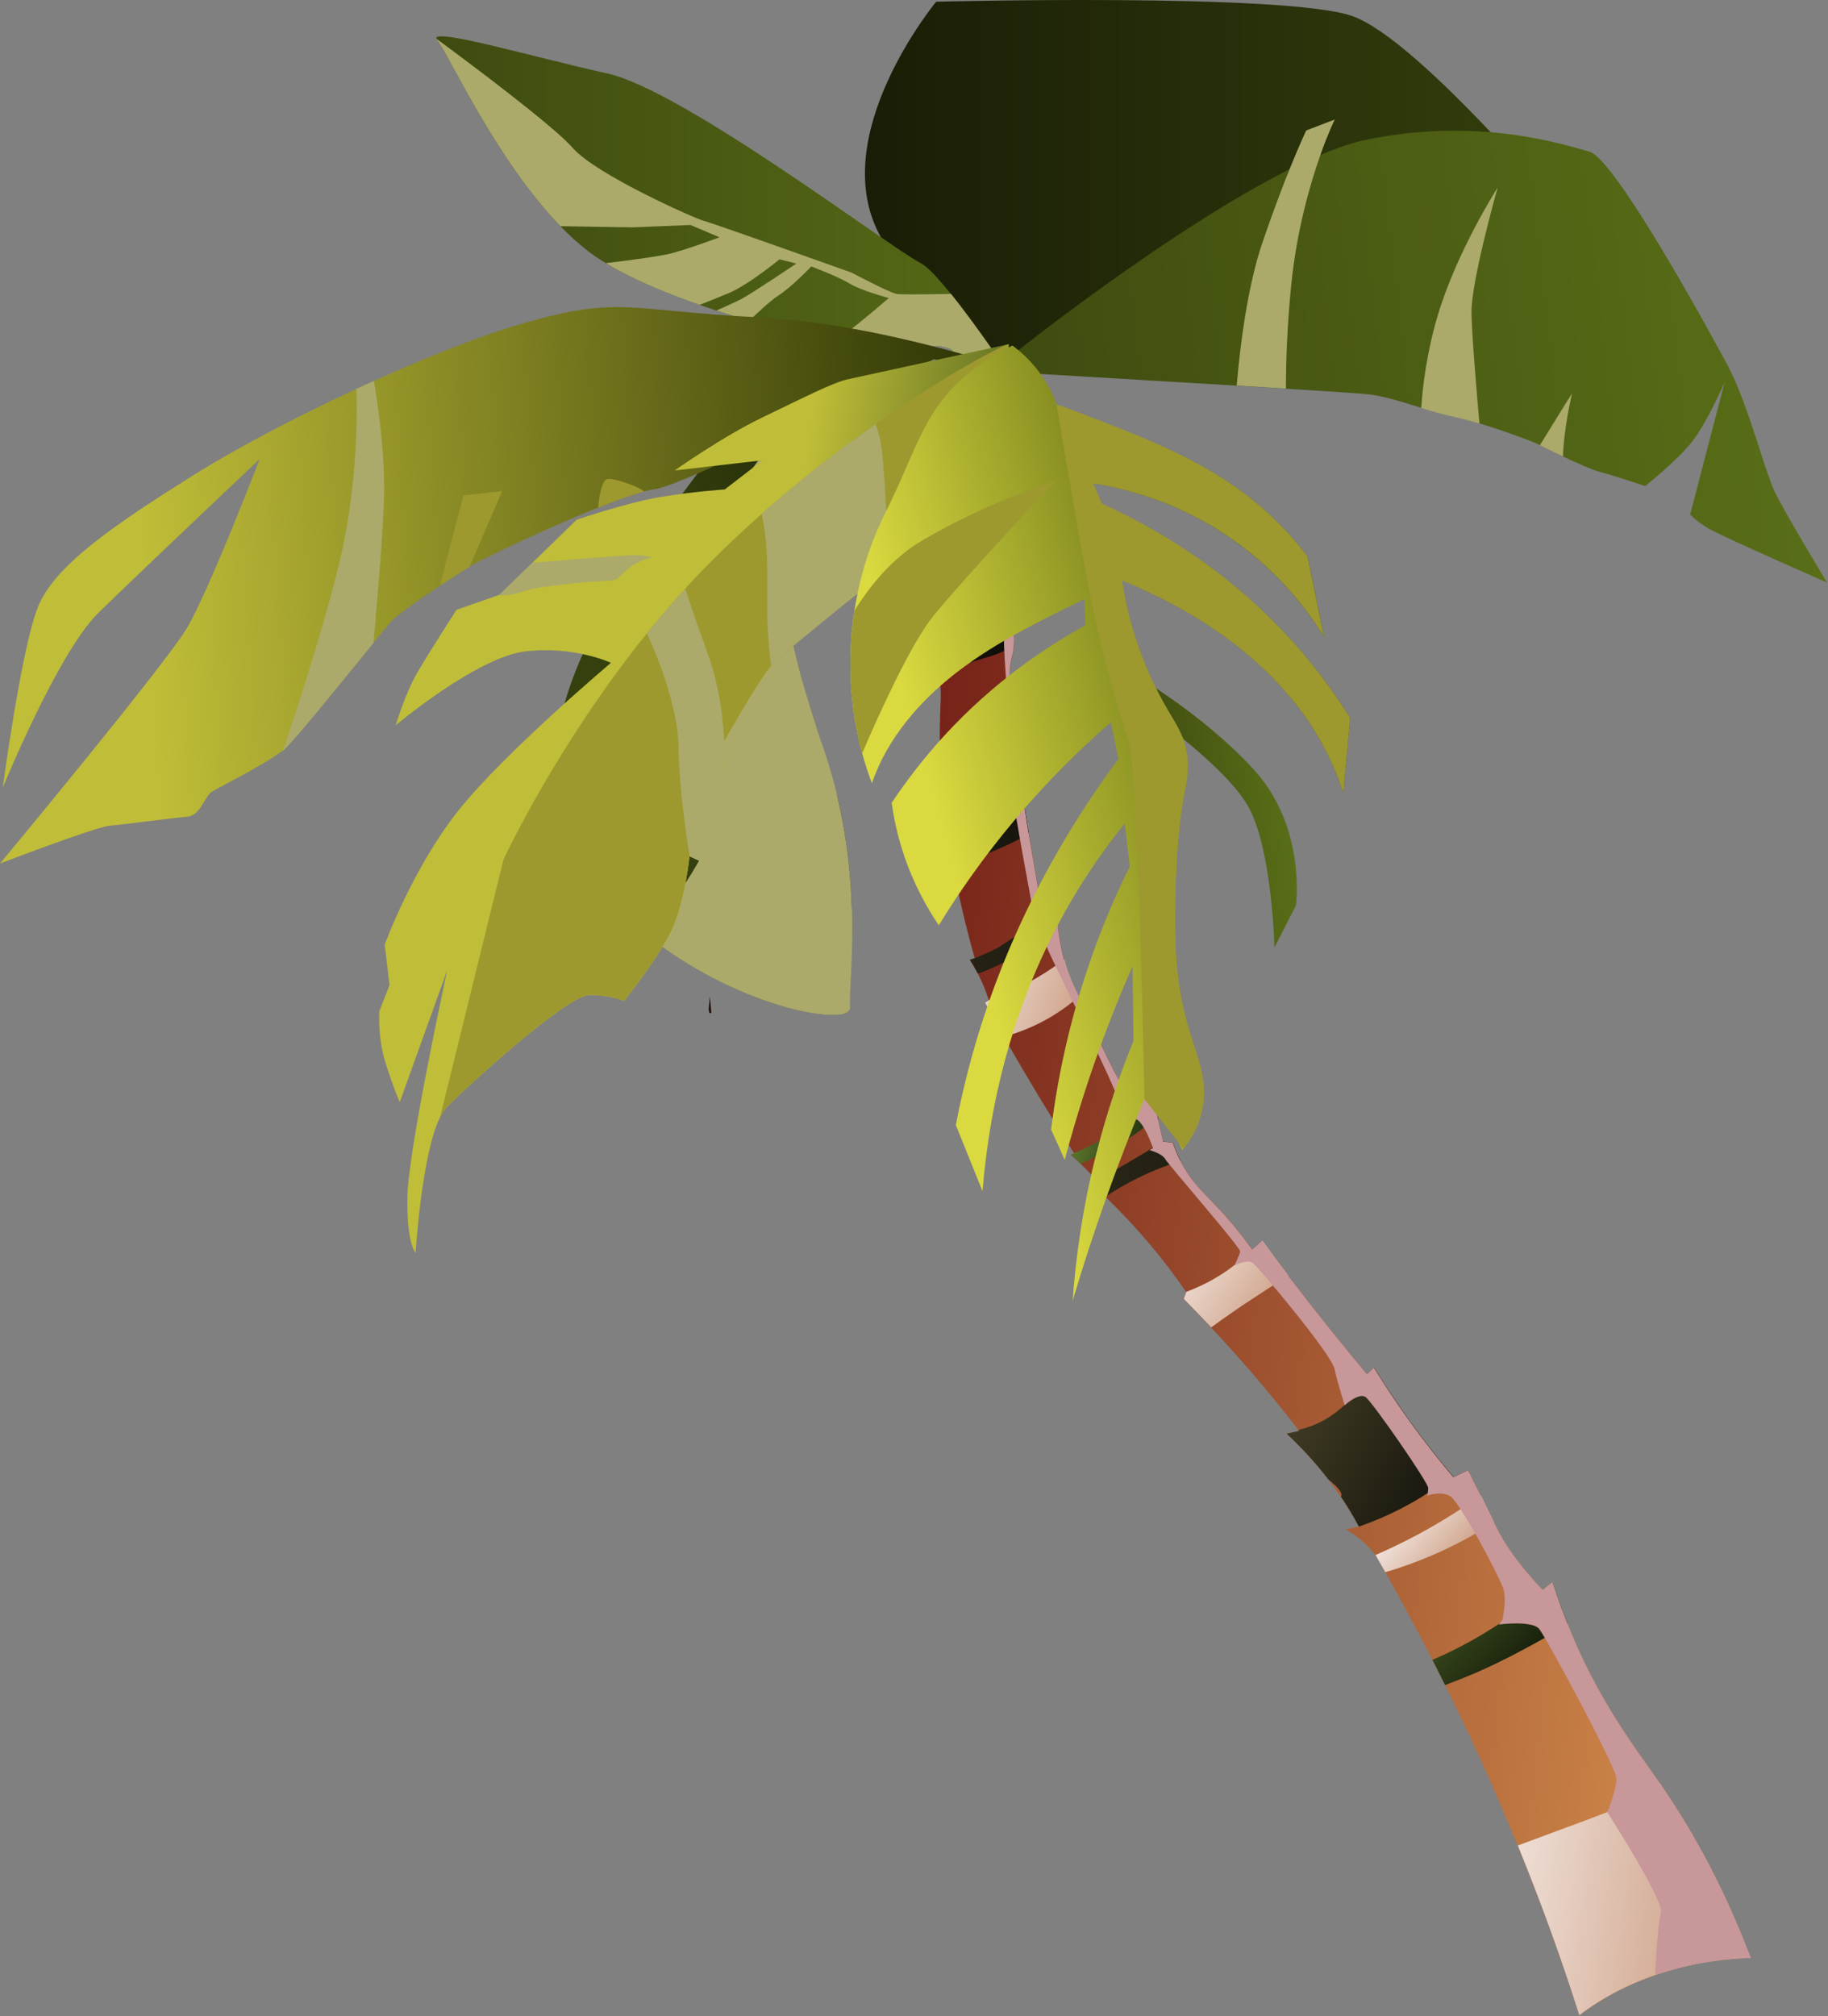 <?xml version="1.0" encoding="UTF-8"?> <svg xmlns="http://www.w3.org/2000/svg" width="1385" height="1527" viewBox="0 0 1385 1527" fill="none"><rect x="0" y="0" width="1385" height="1527" fill="#808080" stroke="none"/> <g clip-path="url(#clip0_4_391)"> <path d="M765.9 279C765.9 279 1012.4 131.9 1034.9 128C1057.3 124.1 1103.1 134.8 1111.9 135.8C1120.7 136.8 1195.7 174.8 1195.7 174.8C1195.7 174.8 1075.8 29.6 1024.1 12C972.5 -5.5 709.3 1.3 709.3 1.3C709.3 1.3 624.6 103.6 667.4 179.6C710.3 255.6 765.9 279 765.9 279Z" fill="url(#paint0_linear_4_391)"></path> <path d="M753.5 296.3L743.8 299.3C743.8 299.3 734.5 264.9 729.7 253.2C724.7 241.4 681.5 248 681.5 248C681.5 248 698.6 303.9 694.1 310.6C694.1 310.7 693.9 310.8 693.9 310.8C692.1 313.4 686.2 318.8 677.9 326.2C673.3 330.4 667.9 335.1 662.1 340.4C652.4 349 641.4 358.9 630.4 369.4C625.4 374.1 620.4 378.9 615.5 383.8C598.1 401.2 592.7 425 595.6 456C598.4 484.7 608.1 519.6 622 561.4C623 564.3 624 567.3 625 570.4C628.6 581.2 631.6 591.8 634.1 602.1C641.9 634.3 644.7 663.8 645.4 688.7C646.4 724.3 643.1 750.7 643.9 762.3C644.1 765.5 641.2 767.4 635.9 768.2C608.5 772.2 517.4 744.2 461.5 680.7C450.8 668.6 441.4 655.2 434 640.4C380.2 533.9 498.5 401.1 564 311.1C577.2 293 590.3 278.8 602.9 268C636.2 239.4 666.9 233.1 691.9 233.6C704.5 233.8 715.7 235.7 724.9 237.4C735.8 239.4 733.8 240.4 740.7 254.3C747.6 268 753.5 296.3 753.5 296.3Z" fill="url(#paint1_linear_4_391)"></path> <path d="M753.5 296.3L743.8 299.3C743.8 299.3 734.5 264.9 729.7 253.2C724.7 241.4 681.5 248 681.5 248C681.5 248 698.6 303.9 694.1 310.6C692.5 313 686.5 318.5 677.9 326.3C669.8 320.2 657 310.8 652.1 308.2C644.7 304.3 620.2 310.9 620.2 310.9L600.9 337.7L638.9 334.4L662.2 340.5C652.5 349.1 641.5 359 630.5 369.5C612.8 345.3 581 370.9 581 370.9C581 370.9 534.1 460.6 545.2 456.3C550.9 454.1 574.3 454.8 595.8 456.2C598.7 486.9 609.7 524.8 625.2 570.6C628.8 581.4 631.8 592 634.3 602.3C601.3 619.1 564.1 673.9 564.1 673.9C564.1 673.9 596.4 703.9 612.5 704.6C618.4 704.8 631.4 697.9 645.6 688.9C646.6 724.5 643.3 750.9 644.1 762.5C644.3 765.7 641.4 767.6 636.1 768.4C599.3 733.3 548.8 683.4 539.7 666.4C525 639.2 487.5 551 498.1 493.2C508.8 435.4 568.9 354.1 613.5 297C646.5 254.6 674.3 240.1 692.1 233.6C704.7 233.8 715.9 235.7 725.1 237.4C736 239.4 734 240.4 740.9 254.3C747.6 268 753.5 296.3 753.5 296.3Z" fill="#ABAA6B"></path> <path d="M634.1 602.2C641.9 634.4 644.7 663.9 645.4 688.8C646.4 724.4 643.1 750.8 643.9 762.4C644.1 765.6 641.2 767.5 635.9 768.3C608.5 772.3 517.4 744.3 461.5 680.8C475.6 686.1 493.3 691.8 499.8 689.8C511.2 686.3 531.1 649.2 531.1 649.2C531.1 649.2 577.9 628.8 602.4 602.5C611.2 593.1 617.4 577.5 622 561.4C623 564.3 624 567.3 625 570.4C628.6 581.3 631.7 591.9 634.1 602.2Z" fill="#ABAA6B"></path> <path d="M753.5 296.3L743.8 299.3C743.8 299.3 734.5 264.9 729.7 253.2C724.7 241.4 681.5 248 681.5 248C681.5 248 698.6 303.9 694.1 310.6C694.1 310.7 693.9 310.8 693.9 310.8C679.7 289.1 660.4 261.2 651.8 256.9C644.7 253.4 623.2 260.1 602.9 268C636.2 239.4 666.9 233.1 691.9 233.6C704.5 233.8 715.7 235.7 724.9 237.4C735.8 239.4 733.8 240.4 740.7 254.3C747.6 268 753.5 296.3 753.5 296.3Z" fill="#ABAA6B"></path> <path d="M330.5 29.2C330.6 29.6 330.9 30.1 331.3 30.6C339.9 40.9 375.8 121.1 424.6 171.3C431 177.9 437.6 184 444.4 189.3C448.7 192.7 453.5 195.9 458.8 199.2C478.1 210.9 503.5 221.6 529.9 230.8C534.1 232.3 538.4 233.8 542.7 235.2C551 237.9 559.3 240.5 567.4 243C588.6 249.4 609 254.8 625.6 258.9C650.1 265 666.7 268.3 666.7 268.3C666.7 268.3 681.4 270.5 695.2 264.7C709 258.9 720.5 264.5 720.5 264.5L811.8 383.1L817.9 391.1L822.6 376.3L823.6 373.3C823.6 373.3 758.9 270.6 720.4 222.6C710.5 210.3 702.3 201.5 697.3 199.1C673.4 186.9 517.7 68.3 460 55.6C405 43.5 329.3 21.2 330.5 29.2Z" fill="url(#paint2_linear_4_391)"></path> <path d="M330.5 29.2C330.6 29.6 330.9 30.1 331.3 30.6C339.9 40.9 375.8 121.1 424.6 171.3L479.2 172.2L523.2 170.4L545.1 179.7C545.1 179.7 524.1 187.7 508.6 191.9C500.9 193.9 479.1 196.9 459 199.3C478.3 211 503.7 221.7 530.1 230.9C538.2 227.7 546.1 224.5 551.4 222.3C566.6 216.2 590.6 196.4 590.6 196.4L603.4 199.6C603.4 199.6 570.5 221.7 562 226.3C559.2 227.8 551.6 231.3 542.9 235.2C551.2 237.9 559.5 240.5 567.6 243C575.6 235.3 584.7 227 589.5 224C599.6 217.6 614.7 201.8 614.7 201.8C614.7 201.8 635 209.4 643.8 214.8C652.6 220.2 673.4 225.7 673.4 225.7C673.4 225.7 654.3 242.3 642.4 251.2C639.5 253.4 633.3 256.1 625.8 258.9C650.3 265 666.9 268.3 666.9 268.3C666.9 268.3 681.6 270.5 695.4 264.7C709.2 258.9 720.7 264.5 720.7 264.5L812 383.1C815.5 381 819.2 378.6 822.8 376.3L823.8 373.3C823.8 373.3 759.1 270.6 720.6 222.6C702.6 222.9 682.6 223.2 679.3 222.6C673.7 221.6 645.3 206.5 645.3 206.5C645.3 206.5 538 168.2 533.3 167.3C528.7 166.4 452 132.7 433.9 112C419.5 95.4 355.3 47.5 330.5 29.2Z" fill="#ABAA6B"></path> <path d="M786.6 285.4L707.4 272.1C707.4 272.1 520.3 367.8 495.6 370.6C493.6 370.8 491.1 371.4 488.1 372.1C479.4 374.4 467 378.9 453.2 384.4C415.2 399.6 366.8 422.7 357.3 428.2C356.8 428.5 356.2 428.8 355.7 429.2C350.3 432.4 342.2 437.6 333.8 443.2C318.3 453.5 301.4 465.4 297.2 469.7C295.5 471.5 290.2 477.9 283 486.7C261.3 513.3 222.6 561.4 214.9 567.9C214.7 568.1 214.5 568.2 214.3 568.4C203.3 577.3 166.8 596 161.1 599.2C155.2 602.4 152 617.7 142.1 618.5C132.2 619.3 94.1 624.4 82.9 625.4C71.8 626.5 0 654 0 654C0 654 125 503.7 141.7 475.5C158.3 447.5 196.2 349.2 196.8 347.6C195.5 348.8 104.3 435 74.2 464.5C44.2 494 2.7 595 2.1 596.5C2.3 595 16.2 491 28.7 459.8C41.3 428.4 85.3 398.3 147 359.6C178.3 340 223.5 316.1 269.9 294.6C274.3 292.5 278.8 290.5 283.3 288.5C324.2 270 365 253.9 397.3 244.6C469.8 223.7 476.2 235.4 574.2 240.3C671.4 245.2 777.5 283.4 786.6 285.4Z" fill="url(#paint3_linear_4_391)"></path> <path d="M290.9 378.3C290.1 404.2 286.5 447.6 283 486.9C261.3 513.5 222.6 561.6 214.9 568.1C214.7 568.3 214.5 568.4 214.3 568.6C225.3 536.1 246.4 471.5 257.7 423.7C273.3 357.4 269.9 294.6 269.9 294.6C274.3 292.5 278.8 290.5 283.3 288.5C287.5 313.6 291.9 348 290.9 378.3Z" fill="#ABAA6B"></path> <path d="M380.5 371.9L355.7 429.3C350.3 432.5 342.2 437.7 333.8 443.3C334.9 435.5 351.2 375.3 351.2 375.3L380.5 371.9Z" fill="#9D992F"></path> <path d="M488.1 372.2C479.4 374.5 467 379 453.2 384.5C454.1 373.9 456.4 363.1 460.5 362.7C464.5 362.2 480.9 367 488.1 372.2Z" fill="#9D992F"></path> <path d="M764.3 260.8C764.3 260.8 762.5 297.7 742.8 344.8C723.2 391.9 710.7 402 710.7 402C710.7 402 693.5 415.2 671.5 432.3C667.7 435.3 663.7 438.4 659.6 441.6C641.4 456 621.6 471.8 606.3 484.7C596.6 492.9 588.8 499.9 584.3 504.6C582.9 506.1 581.7 507.4 581 508.4C569.2 525 548.5 561.7 548.5 561.7C548.5 561.7 549.2 568.1 548.3 591.9C547.3 615.8 535.6 654.5 535.6 654.5L522.4 648.5C522.4 648.5 519.5 677.7 510.9 699.7C502.2 721.7 472.7 758.1 472.7 758.1C472.7 758.1 462.1 753.1 445.9 753.7C429.7 754.3 356.2 820.3 338.3 838.7C336.6 840.5 335 842.9 333.5 845.9C319.5 873.9 314.9 948.8 314.9 948.8C314.9 948.8 307.9 942.1 308.7 905.8C309.5 869.8 338.4 737 338.8 734.9L302.9 834.7C302.9 834.7 297.8 823.3 291.9 804.3C286 785.3 287.4 765.8 287.4 765.8L295.1 746.2L291.5 715.4C291.5 715.4 312.3 658 347.2 614C382.1 570 462.9 502 462.9 502C462.9 502 435.1 489 398.2 493.3C361.5 497.6 300.7 548.5 299.8 549.3C300 548.6 307.1 524.9 316.4 509C325.8 492.9 345.9 461.8 345.9 461.8L378.1 450.6L378.4 450.5L403.4 426.2L436.8 393.7C436.8 393.7 475.2 380.5 501 376.3C526.7 372.1 549.1 370.7 549.1 370.7L577.8 348.6L511.2 356.3C511.2 356.3 547 330.9 577.7 316.1C608.5 301.3 630.9 289.9 641.7 287.4C652.2 285 757.6 262.2 764.1 260.7C764.1 260.9 764.2 260.8 764.3 260.8Z" fill="url(#paint4_linear_4_391)"></path> <path d="M764.3 260.8C764.3 260.8 762.5 297.7 742.8 344.8C723.2 391.9 710.7 402 710.7 402C710.7 402 693.5 415.2 671.5 432.3C667.7 435.3 663.7 438.4 659.6 441.6C656.5 444 653.4 446.5 650.3 449C649.3 449.8 648.4 450.5 647.4 451.3C644.5 453.6 641.6 455.9 638.7 458.2C635.8 460.5 633 462.8 630.2 465.1C629.2 465.9 628.2 466.7 627.3 467.5C626 468.5 624.7 469.6 623.5 470.6C622.9 471.1 622.3 471.5 621.8 472C620.2 473.3 618.6 474.6 617.1 475.9C615.6 477.2 614 478.4 612.6 479.7C611.3 480.8 610.1 481.8 608.8 482.8C608 483.5 607.2 484.1 606.4 484.8C606.4 484.8 606.4 484.8 606.3 484.8C605.5 485.5 604.7 486.1 603.9 486.8C595.3 494.1 588.4 500.3 584.3 504.6C582.9 506.1 581.7 507.4 581 508.4C569.2 525 548.5 561.7 548.5 561.7C548.5 561.7 549.2 568.1 548.3 591.9C547.3 615.8 535.6 654.5 535.6 654.5L522.4 648.5C522.4 648.5 519.5 677.7 510.9 699.7C502.2 721.7 472.7 758.1 472.7 758.1C472.7 758.1 462.1 753.1 445.9 753.7C429.7 754.3 356.2 820.3 338.3 838.7C336.6 840.5 335 842.9 333.5 845.9L381.5 650.9C381.5 650.9 421.1 565.3 490.1 479.7C499.3 468.3 509 456.9 519.2 445.8C527.1 437.1 535.3 428.6 543.8 420.2C554.8 409.4 566 399.1 577.1 389.2C583.6 383.4 590.1 377.8 596.6 372.4C613.9 357.9 630.9 344.7 647 332.9C652.5 328.8 658 324.9 663.3 321.2C716.6 283.7 757.6 262.5 764.1 260.7C764.1 260.9 764.2 260.8 764.3 260.8Z" fill="#9D992F"></path> <path d="M537.8 761.4C538.3 766.3 538.4 768.2 537.8 765.6C537.6 764.7 537.6 763.3 537.8 761.4Z" stroke="#1A100A" stroke-width="1.381" stroke-miterlimit="10"></path> <path d="M548.6 561.7C548.6 561.7 549.3 568.1 548.4 591.9C547.4 615.8 535.7 654.5 535.7 654.5L522.5 648.5C522.5 648.5 514.7 603.3 514.1 565.6C513.5 528 490.1 479.7 490.1 479.7C499.3 468.3 509 456.9 519.2 445.8C519.2 445.8 524.7 463.5 536.5 495.8C548.2 528.3 548.6 561.7 548.6 561.7Z" fill="#ABAA6B"></path> <path d="M669 349.2C670.5 366.8 671.5 384.4 672 402.1C672.3 412 672.3 422.3 671.6 432.3C667.8 435.3 663.8 438.4 659.7 441.6C656.6 444 653.5 446.5 650.4 449C649.4 449.8 648.5 450.5 647.5 451.3C644.6 453.6 641.7 455.9 638.8 458.2C635.9 460.5 633.1 462.8 630.3 465.1C629.3 465.9 628.3 466.7 627.4 467.5C626.1 468.5 624.8 469.6 623.6 470.6C623 471.1 622.4 471.5 621.9 472C618.7 474.6 615.6 477.2 612.6 479.6C611.3 480.7 610.1 481.7 608.8 482.7C608 483.4 607.2 484 606.4 484.7C607.2 462 606.3 439.4 603.9 416.8C602.9 407.3 601.6 397.9 600 388.5C599.3 384.2 597.1 378 596.6 372.5C613.9 358 630.9 344.8 647 333C652.5 328.9 658 325 663.3 321.3C667 329.9 668.1 339.8 669 349.2Z" fill="#ABAA6B"></path> <path d="M659.7 441.6C656.6 444 653.5 446.5 650.4 449C649.4 449.8 648.5 450.5 647.5 451.3C644.6 453.6 641.7 455.9 638.8 458.2C635.9 460.5 633.1 462.8 630.3 465.1C629.3 465.9 628.3 466.7 627.4 467.5C626.1 468.5 624.8 469.6 623.6 470.6C623 471.1 622.4 471.5 621.9 472C618.7 474.6 615.6 477.2 612.6 479.6C611.3 480.7 610.1 481.7 608.8 482.7C608 483.4 607.2 484 606.4 484.7C606.4 484.7 606.4 484.7 606.3 484.7C605.5 485.4 604.7 486 603.9 486.7C595.3 494 588.4 500.2 584.3 504.5C583 494.2 582 484 581.6 473.6C580.5 445.4 583.5 416.5 577 389.2C583.5 383.4 590 377.8 596.5 372.4C613.8 357.9 630.8 344.7 646.9 332.9C651.1 342.3 653 352.7 654.5 362.9C658.3 389 660 415.3 659.7 441.6Z" fill="#ABAA6B"></path> <path d="M493.9 422.2C485.5 424.1 477.8 428.4 471.7 434.5C470.1 436.1 468.6 437.9 466.5 438.8C464.7 439.6 462.7 439.7 460.8 439.8C442.5 440.7 424.2 442.6 406.1 445.5C400.3 446.4 383.6 452.7 378.3 450.7C378.2 450.7 378.2 450.6 378.1 450.6L378.4 450.5L403.4 426.2C426 424.3 448.6 422.5 471.2 420.9C478.6 420.4 486.5 419.9 493.9 422.2Z" fill="#ABAA6B"></path> <path d="M1384.3 441.2C1383.1 440.7 1306.5 407 1296 401.1C1285.3 395.2 1280.6 389.6 1280.6 389.6L1306.7 289.4C1306.3 290.3 1293.4 320 1282 334.5C1270.4 349.2 1246.5 368.1 1246.5 368.1C1246.5 368.1 1221.7 359.9 1211.4 357.2C1206.4 355.9 1194.8 350.7 1184.3 345.7C1177.2 342.4 1170.6 339.1 1166.8 337.2C1164.7 336.1 1163.4 335.5 1163.4 335.5C1163.4 335.5 1142.2 327 1121.1 320.7C1114.8 318.8 1108.6 317.1 1102.9 315.9C1093.8 314 1085.2 311.4 1077 308.9C1062.4 304.5 1049 300 1036.5 298.6C1030.9 298 1006.6 296.4 974.6 294.4C963 293.7 950.4 292.9 937.3 292.1C858.4 287.3 761.9 281.7 761.9 281.7L771.9 265C771.9 265 887.8 172.8 977.5 128C985.5 124 993.3 120.4 1000.8 117.2C1013.5 111.8 1025.4 107.8 1035.8 105.7C1121.2 88.3 1184.9 109.6 1204.3 114.9C1223.6 120.2 1295 250.6 1309.4 277.6C1323.8 304.7 1337.3 356.8 1344 371C1350.3 385.1 1383.7 440.3 1384.3 441.2Z" fill="url(#paint5_linear_4_391)"></path> <path d="M1134.7 142.1C1134.1 144.2 1114.6 213.1 1114.9 236.8C1115.1 253.3 1118.7 295.8 1120.9 320.8C1114.6 318.9 1108.4 317.2 1102.7 316C1093.6 314.1 1085 311.5 1076.8 309C1077.9 292.7 1080.9 267.2 1089.3 239C1103.4 191.5 1133.6 143.7 1134.7 142.1Z" fill="#ABAA6B"></path> <path d="M1191.1 297.9C1190.9 298.8 1184.9 323.6 1184.2 345.7C1177.1 342.4 1170.5 339.1 1166.7 337.2C1177.6 319.4 1190.5 298.8 1191.1 297.9Z" fill="#ABAA6B"></path> <path d="M1011.3 90.5C1011.3 90.5 1006.5 100.2 1000.5 117.1C992.6 139.4 982.5 174.2 978.3 215.9C975.2 246.9 974.3 273.7 974.3 294.3C962.7 293.6 950.1 292.8 937 292C939.6 261.4 945.2 217.1 956.3 184.3C964.3 160.8 971.5 141.9 977.2 127.8C984.9 108.7 989.7 98.8 989.7 98.8L1011.3 90.5Z" fill="#ABAA6B"></path> <path d="M1326.5 1482.9C1325.6 1482.9 1324.8 1482.9 1323.9 1483C1323.6 1483 1323.3 1483 1323 1483C1322.3 1483 1321.6 1483 1321 1483.1H1320.9C1319.9 1483.1 1319 1483.2 1318 1483.2C1317.6 1483.2 1317.3 1483.2 1316.9 1483.3C1315.9 1483.4 1315 1483.4 1314 1483.5C1313.9 1483.5 1313.9 1483.5 1313.8 1483.5C1313.4 1483.5 1312.9 1483.6 1312.5 1483.6C1311.2 1483.7 1309.8 1483.8 1308.5 1484C1307.2 1484.1 1306 1484.2 1304.7 1484.4C1304 1484.5 1303.3 1484.6 1302.6 1484.7C1301.8 1484.8 1300.9 1484.9 1300.1 1485C1299.7 1485.1 1299.4 1485.1 1299 1485.2C1298 1485.3 1297 1485.5 1296 1485.6C1294.5 1485.8 1293 1486.1 1291.6 1486.3C1291.1 1486.4 1290.7 1486.5 1290.2 1486.5C1288.9 1486.7 1287.7 1487 1286.4 1487.2C1285.2 1487.4 1284.1 1487.7 1282.9 1487.9C1280 1488.5 1277.1 1489.2 1274.2 1489.9C1273.7 1490 1273.1 1490.2 1272.6 1490.3C1272 1490.5 1271.3 1490.6 1270.7 1490.8C1270.1 1491 1269.4 1491.1 1268.8 1491.3C1267.5 1491.6 1266.3 1492 1265 1492.4C1263.7 1492.8 1262.5 1493.1 1261.2 1493.5C1260.8 1493.6 1260.4 1493.7 1260.1 1493.9C1260 1493.9 1259.9 1493.9 1259.9 1494C1259.2 1494.2 1258.6 1494.4 1258 1494.6C1257.7 1494.7 1257.4 1494.8 1257.1 1494.9C1256.6 1495.1 1256.1 1495.2 1255.5 1495.4C1255 1495.6 1254.4 1495.8 1253.9 1496C1253.2 1496.2 1252.5 1496.5 1251.8 1496.7C1249.5 1497.5 1247.2 1498.4 1244.9 1499.3C1244.2 1499.6 1243.6 1499.8 1242.9 1500.1C1241.7 1500.6 1240.4 1501.1 1239.2 1501.6C1238.2 1502 1237.3 1502.4 1236.3 1502.9C1233.5 1504.2 1230.7 1505.5 1228 1506.8C1227.1 1507.2 1226.2 1507.7 1225.3 1508.2C1225.1 1508.3 1224.9 1508.4 1224.7 1508.5C1222.2 1509.8 1219.7 1511.2 1217.3 1512.6C1216.2 1513.2 1215.1 1513.9 1214.1 1514.5C1211.7 1515.9 1209.3 1517.4 1207 1519C1206.7 1519.2 1206.4 1519.4 1206.1 1519.6C1206 1519.7 1205.9 1519.7 1205.8 1519.8C1205.3 1520.1 1204.8 1520.5 1204.3 1520.8C1204.2 1520.9 1204.1 1520.9 1204 1521C1203.7 1521.2 1203.4 1521.4 1203.1 1521.6C1202.9 1521.7 1202.7 1521.9 1202.5 1522C1201.7 1522.5 1201 1523.1 1200.2 1523.6C1200 1523.8 1199.8 1523.9 1199.6 1524.1C1198.6 1524.8 1197.6 1525.6 1196.6 1526.3C1195.2 1521.7 1193.7 1517.2 1192.2 1512.6C1191.5 1510.4 1190.7 1508.1 1190 1505.9C1189.2 1503.4 1188.4 1501 1187.5 1498.5C1187 1497 1186.5 1495.4 1185.9 1493.9C1185 1491.2 1184.1 1488.5 1183.1 1485.8C1182.4 1483.6 1181.6 1481.4 1180.8 1479.2C1179.9 1476.7 1179 1474.1 1178.1 1471.6C1177.6 1470.1 1177 1468.6 1176.5 1467C1175.3 1463.5 1174 1460 1172.7 1456.5C1171.5 1453.3 1170.3 1450 1169.1 1446.8C1168.5 1445.1 1167.9 1443.5 1167.2 1441.9C1166.3 1439.6 1165.4 1437.2 1164.5 1434.9C1162.9 1430.7 1161.3 1426.5 1159.6 1422.3C1158.5 1419.4 1157.3 1416.5 1156.2 1413.7C1155.2 1411 1154.1 1408.4 1153 1405.7C1151.9 1403 1150.9 1400.4 1149.8 1397.7C1133.1 1356.8 1114.8 1316.2 1094.9 1276.2C1091.7 1269.8 1088.5 1263.4 1085.3 1257.1C1073.9 1234.8 1062 1212.7 1049.6 1190.8C1048 1188 1046.3 1183.4 1042.2 1177.8C1035.1 1168.4 1026.2 1162.1 1019.6 1158.3C1022.9 1157.6 1026.2 1156.9 1029.5 1156.2C1025.7 1149 1021.2 1141.4 1015.9 1133.6C1012.8 1129 1009.6 1124.6 1006.4 1120.5C996 1107 985.1 1095.5 974.8 1085.8C978 1085.1 981.1 1084.4 984.3 1083.7C984.1 1083.5 983.9 1083.2 983.7 1082.9C964.3 1057.7 942.4 1031.8 917.7 1005.5C917.6 1005.5 917.6 1005.4 917.6 1005.4C910.7 998.1 903.7 990.9 896.8 983.9C897.4 982.1 898.1 980.3 898.7 978.5C882.3 954.6 862.2 930.2 837.5 906.4C837.3 906.2 837.1 906 836.9 905.8C834.2 903.2 831.4 900.6 828.7 898.1C829.6 896.9 830.5 895.8 831.4 894.6C831.3 894.5 831.1 894.3 831 894.2C827.4 890.2 823.5 886 819 881.7C816.4 879.2 813.8 876.8 811.2 874.6C812.1 874.3 813 874 813.9 873.7C813.8 873.5 813.7 873.4 813.6 873.2C795.6 844.9 777.9 815.6 760.6 785.2C755.7 776.6 750.9 768 746.2 759.5C747.2 758.9 748.2 758.2 749.2 757.6C747.3 751.6 744.8 744.9 741.1 737.8C741 737.6 740.9 737.3 740.7 737.1C738.8 733.5 736.8 730.1 734.8 726.9C736 726.5 737.2 726.1 738.5 725.7C736.7 719.4 727.5 686.4 722.1 655.7C721.7 653.4 721.3 650.9 720.9 648.3C720.9 648.3 720.9 648.3 720.9 648.2C720.7 647 720.5 645.8 720.3 644.7C719.2 637.6 718.1 630.2 717.3 623.8C717.1 622.7 717 621.6 716.9 620.6C716.9 620.2 716.8 619.9 716.8 619.5C716.7 618.8 716.6 618.1 716.5 617.4C716.5 617.1 716.4 616.7 716.4 616.4C716.4 616.1 716.3 615.8 716.3 615.6C716.2 615 716.2 614.5 716.1 613.9C715.8 611.7 715.6 609.5 715.3 607.3C714.4 599.3 713.8 592.4 713.4 587.3C711.4 582.3 709.3 577.2 707.3 572.2C708.9 571.9 710.6 571.7 712.2 571.4C711.8 555.9 712.2 543.9 712.5 535.7C712.9 527.5 713.4 519.4 710.4 508.8C708.9 503.4 706.9 499.1 705.5 496.2C707.2 495.9 708.9 495.7 710.7 495.4V494.7C711.3 471.1 712.8 450.6 714.4 434C721.7 359.5 722.4 371.9 727.8 345.1C729.8 335.4 730.4 308.8 738.2 301.2C739.4 300 744 297.7 749.2 295.4C752.8 293.9 756.7 292.4 760.1 291.3C765 289.8 769 289.1 769.7 290.4C769.8 290.6 769.8 290.9 769.8 291C769.6 293.9 768.7 369 767.4 475.4C768 478.4 768.8 483.4 768.2 489.4C767.8 494.5 766.6 498.1 766.4 499.1C764.7 504.9 763.9 517.5 767.9 546.8C768.6 546.4 769.4 546.1 770.1 545.7C772 544.8 773.9 543.8 775.8 542.9C775.2 548.5 774.6 554.9 774.3 562.1C774.3 562.9 774.2 563.7 774.2 564.6C774.1 567.4 773.9 573.6 774.1 581.4C774.2 583.6 774.2 585.9 774.3 588.4C775.2 606.2 777.6 620.1 779.4 630.9C779.4 631.1 779.5 631.3 779.5 631.4C782.4 648.3 785.8 668 790.3 694.8C793.9 692.8 797.4 690.9 801 688.9C801.1 692.1 801.2 695.7 801.5 699.8C802.1 707.1 803.4 715.6 805.7 725C805.8 725.6 806 726.2 806.2 726.8C808.7 736.1 811.5 742.7 817.2 754.9C818.6 758 820.3 761.4 822.1 765.4C846.7 817.5 852.4 830.9 862.1 830.8C864.6 830.8 868.3 829.9 872.9 825.2C873 825.7 873.1 826.2 873.2 826.7C874.3 832.5 875.5 838.3 876.8 844.3C877.1 845.6 877.4 846.9 877.6 848.1C878.8 853.7 880 859.2 881.3 864.6L888.7 865.4C889.7 868.5 891.5 873.4 894.4 879.2C894.6 879.6 894.8 880 895 880.4C905.1 899.7 916.8 906.5 935.6 929.2C938.7 933 943.4 938.9 948.8 946.5C951.3 944.3 953.8 942 956.3 939.8C962.7 948.5 969.3 957.2 976 966C977.1 967.4 978.2 968.9 979.3 970.3C998.1 994.9 1016.9 1018.3 1035.7 1040.8C1037.5 1039.1 1039.2 1037.5 1041 1035.8C1045 1042.2 1049.2 1048.7 1053.5 1055.3C1069.1 1078.7 1085.2 1099.8 1101.3 1118.8C1104.9 1117 1108.6 1115.2 1112.2 1113.5C1112.2 1113.6 1112.3 1113.6 1112.3 1113.7C1114.6 1118.2 1117.9 1124.7 1121.8 1132.6C1122.3 1133.7 1122.9 1134.8 1123.5 1135.9C1127.3 1143.5 1130.1 1149.2 1132 1152.9C1133.2 1155.3 1133.9 1156.9 1134.3 1157.6C1139.6 1168.2 1149.4 1183.7 1168.9 1204.2C1171.4 1202.2 1173.9 1200.2 1176.4 1198.1C1178.6 1205 1182 1215.4 1186.9 1227.7C1187.1 1228.2 1187.3 1228.8 1187.5 1229.3C1210.7 1287.8 1239.3 1324.1 1257.7 1350.6C1277.6 1379.3 1303.5 1422.4 1326.5 1482.9Z" fill="url(#paint6_linear_4_391)"></path> <path d="M762.6 492.1C757.1 495 750.7 497 744.5 498.8C740.7 499.9 726.1 504.6 710.3 508.8C708.8 503.4 706.8 499.1 705.4 496.2C707.1 495.9 708.8 495.7 710.6 495.5V494.8C713.9 494.2 716.7 493.5 718.8 492.9C733.7 488.4 748.2 483.3 762.4 477.7C762.4 482.5 762.5 487.3 762.6 492.1Z" fill="url(#paint7_linear_4_391)"></path> <path d="M774.4 562.2C770.4 562.6 767.5 562.5 766.4 562.5C748.7 570.8 731 579.1 713.3 587.4C711.3 582.4 709.2 577.3 707.2 572.3C708.8 572 710.5 571.8 712.1 571.5C721.5 569.4 730.9 567.7 735.4 566C746.2 561.9 756.4 556.8 765.4 550.6C767 548.9 768.6 547.4 770.1 545.8C772 544.9 773.9 543.9 775.8 543C775.2 548.5 774.7 555 774.4 562.2Z" fill="url(#paint8_linear_4_391)"></path> <path d="M779.5 630.9C778.4 631.8 777.2 632.7 776 633.6C759.1 642.5 740.9 649.9 722 655.7C721.6 653.2 721.2 650.8 720.8 648.3C720.8 648.3 720.8 648.3 720.8 648.2C719.3 639 717.9 629.7 716.8 620.5C716.8 620.1 716.7 619.8 716.7 619.4C716.6 618.7 716.5 618 716.4 617.3C716.4 617 716.3 616.6 716.3 616.3C716.3 616 716.2 615.7 716.2 615.5C716.1 614.9 716.1 614.4 716 613.8C715.7 611.6 715.5 609.4 715.2 607.2C716.9 606.6 718.8 606 720.7 605.4C736.1 600.8 751.8 596 764 587.3C765.6 586.2 767.1 585 768.6 583.7C770.5 582.9 772.3 582.1 774.2 581.3C774.3 583.5 774.3 585.8 774.4 588.3C775.3 606.2 777.7 620.1 779.5 630.9Z" fill="url(#paint9_linear_4_391)"></path> <path d="M801.7 699.8C799.3 701.8 796.7 704 793.9 706.2C781.2 717.8 761 730.1 742.1 737C741.8 737 741.3 737 740.8 737.1C738.9 733.5 736.9 730.1 734.9 726.9C736.1 726.5 737.3 726.1 738.6 725.7C746 722.5 753.4 719.5 757.8 716.7C768.8 709.5 779.7 702.2 790.5 694.9C794.1 692.9 797.6 691 801.2 689C801.2 692 801.3 695.7 801.7 699.8Z" fill="url(#paint10_linear_4_391)"></path> <path d="M817.4 754.8C809.9 761.3 800.4 768.3 788.7 774.3C778.4 779.6 768.8 782.9 760.7 785.1C755.8 776.5 751 767.9 746.3 759.4C747.3 758.8 748.3 758.1 749.3 757.5C750.3 757.2 751.2 756.8 752.2 756.4C769.5 750 787.8 740.6 806.4 726.7C808.8 736 811.6 742.6 817.4 754.8Z" fill="url(#paint11_linear_4_391)"></path> <path d="M877.7 848.1C874.3 850 870.5 852 866.4 854.1C855.3 863.4 830.6 876.7 819.8 880.9C819.6 881.2 819.3 881.5 819.1 881.7C816.5 879.2 813.9 876.8 811.3 874.6C812.2 874.3 813.1 874 814 873.7C813.9 873.5 813.8 873.4 813.7 873.2C819.7 870.9 826.2 867.9 832.9 864C851.9 852.8 864.9 838.5 873.4 826.8C874.5 832.6 875.7 838.4 877 844.4C877.2 845.5 877.4 846.8 877.7 848.1Z" fill="url(#paint12_linear_4_391)"></path> <path d="M894.5 879.1C884.6 882.3 873.7 886.5 862.2 892.1C852.9 896.7 844.7 901.6 837.5 906.3C837.3 906.1 837.1 905.9 836.9 905.7C834.2 903.1 831.4 900.5 828.7 898C829.6 896.8 830.5 895.7 831.4 894.5C831.3 894.4 831.1 894.2 831 894.1C838.3 890 845.6 885.8 852.9 881.5C862.6 875.8 872.1 870.2 881.3 864.5L888.7 865.3C889.8 868.4 891.6 873.4 894.5 879.1Z" fill="url(#paint13_linear_4_391)"></path> <path d="M976.1 965.9C964.9 973.2 952.2 981.5 944.3 986.7C942.6 987.8 939.7 989.7 935.9 992.4C929.6 996.7 923.5 1001 917.7 1005.3C910.8 998 903.8 990.8 896.9 983.8C897.5 982 898.2 980.2 898.8 978.4C904.4 976.3 911.1 973.4 918.2 969.5C918.5 969.3 922.2 967.2 926.3 964.6C938.9 956.3 950.7 945.3 956.5 939.7C962.8 948.4 969.4 957.2 976.1 965.9Z" fill="url(#paint14_linear_4_391)"></path> <path d="M1112.4 1113.7C1103.6 1119.6 1095.5 1122.9 1090.5 1124.8C1072.5 1137.8 1051.9 1148.4 1029.6 1156.2C1025.8 1149 1021.3 1141.4 1016 1133.6C1017.4 1131.4 1015.3 1127.5 1006.5 1120.5C996.1 1107 985.2 1095.5 974.9 1085.8C978.1 1085.1 981.2 1084.4 984.4 1083.7C984.2 1083.5 984 1083.2 983.8 1082.9C988.4 1081.9 993.4 1080.3 998.5 1077.9C1020.1 1067.9 1031.2 1049.8 1035.8 1040.7C1037.6 1039 1039.3 1037.4 1041.1 1035.7C1045.1 1042.1 1049.3 1048.6 1053.6 1055.2C1069.2 1078.6 1085.3 1099.7 1101.4 1118.7C1105 1116.9 1108.7 1115.1 1112.3 1113.4C1112.3 1113.6 1112.3 1113.6 1112.4 1113.7Z" fill="url(#paint15_linear_4_391)"></path> <path d="M1132 1152.9C1118.7 1161.5 1102.9 1170.3 1084.7 1178.1C1072.3 1183.4 1060.5 1187.5 1049.6 1190.7C1047.2 1186.4 1044.7 1182 1042.2 1177.7C1052.6 1173.2 1063.4 1168 1074.6 1162C1092.2 1152.5 1108 1142.5 1121.9 1132.5C1122.4 1133.6 1123 1134.7 1123.6 1135.8C1127.4 1143.5 1130.2 1149.2 1132 1152.9Z" fill="url(#paint16_linear_4_391)"></path> <path d="M1187.6 1229.4C1184 1232.1 1180.9 1234.3 1178.7 1235.8C1155.8 1248.7 1132.7 1261.4 1107.5 1271.3C1105 1272.3 1100.4 1274.1 1094.9 1276.2C1091.7 1269.8 1088.5 1263.4 1085.3 1257.1C1097.4 1251.9 1110.7 1245.3 1124.6 1236.9C1145.8 1224.1 1163 1210.4 1176.4 1198.2C1178.6 1205.1 1182 1215.5 1186.9 1227.8C1187.1 1228.3 1187.4 1228.9 1187.6 1229.4Z" fill="url(#paint17_linear_4_391)"></path> <path d="M1326.5 1482.9C1278.4 1483.9 1231.1 1499.7 1196.6 1526.2C1182.9 1483 1167.3 1440.1 1150 1397.7C1167.4 1391.3 1184.7 1384.8 1202 1378.4C1221.9 1371 1242.7 1362.9 1257.8 1350.7C1284.2 1393.5 1307.5 1437.5 1326.5 1482.9Z" fill="url(#paint18_linear_4_391)"></path> <path d="M1326.5 1482.9C1325.6 1482.9 1324.8 1482.9 1323.9 1483C1323.6 1483 1323.3 1483 1323 1483C1322.3 1483 1321.6 1483 1321 1483.1H1320.9C1319.9 1483.1 1319 1483.2 1318 1483.2C1317.6 1483.2 1317.3 1483.2 1316.9 1483.3C1315.9 1483.4 1315 1483.4 1314 1483.5C1313.9 1483.5 1313.9 1483.5 1313.8 1483.5C1313.4 1483.5 1312.9 1483.6 1312.5 1483.6C1311.2 1483.7 1309.8 1483.8 1308.5 1484C1307.2 1484.1 1306 1484.2 1304.7 1484.4C1304 1484.5 1303.3 1484.6 1302.6 1484.7C1301.8 1484.8 1300.9 1484.9 1300.1 1485C1299.7 1485.1 1299.4 1485.1 1299 1485.2C1298 1485.3 1297 1485.5 1296 1485.6C1294.5 1485.8 1293 1486.1 1291.6 1486.3C1291.1 1486.4 1290.7 1486.5 1290.2 1486.5C1288.9 1486.7 1287.7 1487 1286.4 1487.2C1285.2 1487.4 1284.1 1487.7 1282.9 1487.9C1280 1488.5 1277.1 1489.2 1274.2 1489.9C1273.7 1490 1273.1 1490.2 1272.6 1490.3C1272 1490.5 1271.3 1490.6 1270.7 1490.8C1270.1 1491 1269.4 1491.1 1268.8 1491.3C1267.5 1491.6 1266.3 1492 1265 1492.4C1263.7 1492.8 1262.5 1493.1 1261.2 1493.5C1260.8 1493.6 1260.4 1493.7 1260.1 1493.9C1260 1493.9 1259.9 1493.9 1259.9 1494C1259.2 1494.2 1258.6 1494.4 1258 1494.6C1257.7 1494.7 1257.4 1494.8 1257.1 1494.9C1256.6 1495.1 1256.1 1495.2 1255.5 1495.4C1255 1495.6 1254.4 1495.8 1253.9 1496C1254.6 1480.2 1256.7 1454.5 1258.4 1448.6C1261 1439.6 1217.8 1372.5 1217.8 1372.5C1217.8 1372.5 1224.7 1355.3 1224.8 1347.2C1224.9 1339.1 1171.5 1240.1 1166.1 1233.6C1160.7 1227.1 1135.6 1230.3 1135.6 1230.3L1138.4 1226.6C1138.4 1226.6 1141.4 1213.3 1139.4 1204.6C1137.4 1195.9 1106 1137.8 1099 1133.3C1092 1128.8 1081.5 1132.7 1081.5 1132.7C1081.5 1132.7 1081.9 1130.8 1082.1 1127C1082.4 1123.1 1039.8 1061.8 1034.7 1058.1C1029.6 1054.4 1018.8 1064.3 1018.8 1064.3C1018.8 1064.3 1013.8 1048.5 1011 1036.5C1008.1 1024.6 954 960.5 949.6 956.8C945.2 953.1 935.1 958.6 935.1 958.6C935.1 958.6 939.2 950.7 939.6 947.8C940 944.9 885.5 882.4 882.9 877.9C880.3 873.4 871 871.1 871 871.1L873.6 869.5C873.6 869.5 868.9 855.5 863.2 849.3C857.5 843.1 848.5 853.2 847 854.4C845.5 855.6 848.9 844.9 847.5 834.4C846 823.8 799 732 792.8 716.5C786.6 701 777.9 703.2 777.9 703.2C777.9 703.2 784.2 699 783.2 692.9C782.3 686.9 768.3 614.4 765.8 591.4C763.3 568.4 757.1 555.7 757.1 555.7C757.1 555.7 762.3 552.6 763.7 551.6C765.2 550.7 760.3 493.2 760.7 484.9C761.2 476.6 754.3 480.8 752.6 481.4C751 482 757.5 479.5 758.4 472.2C759.3 464.9 760 291.3 760 291.3C764.9 289.8 768.9 289.1 769.6 290.4C769.7 290.6 769.7 290.9 769.7 291C769.5 293.9 768.6 369 767.3 475.4C767.9 478.4 768.7 483.4 768.1 489.4C767.7 494.5 766.5 498.1 766.3 499.1C764.6 504.9 763.8 517.5 767.8 546.8C768.5 546.4 769.3 546.1 770 545.7C771.9 544.8 773.8 543.8 775.7 542.9C775.1 548.5 774.5 554.9 774.2 562.1C774.2 562.9 774.1 563.7 774.1 564.6C774 567.4 773.8 573.6 774 581.4C774.1 583.6 774.1 585.9 774.2 588.4C775.1 606.2 777.5 620.1 779.3 630.9C779.3 631.1 779.4 631.3 779.4 631.4C782.3 648.3 785.7 668 790.2 694.8C793.8 692.8 797.3 690.9 800.9 688.9C801 692.1 801.1 695.7 801.4 699.8C802 707.1 803.3 715.6 805.6 725C805.7 725.6 805.9 726.2 806.1 726.8C808.6 736.1 811.4 742.7 817.1 754.9C818.5 758 820.2 761.4 822 765.4C846.6 817.5 852.3 830.9 862 830.8C864.5 830.8 868.2 829.9 872.8 825.2C872.9 825.7 873 826.2 873.1 826.7C874.2 832.5 875.4 838.3 876.7 844.3C877 845.6 877.3 846.9 877.5 848.1C878.7 853.7 879.9 859.2 881.2 864.6L888.6 865.4C889.6 868.5 891.4 873.4 894.3 879.2C894.5 879.6 894.7 880 894.9 880.4C905 899.7 916.7 906.5 935.5 929.2C938.6 933 943.3 938.9 948.7 946.5C951.2 944.3 953.7 942 956.2 939.8C962.6 948.5 969.2 957.2 975.9 966C977 967.4 978.1 968.9 979.2 970.3C998 994.9 1016.8 1018.3 1035.6 1040.8C1037.4 1039.1 1039.1 1037.5 1040.9 1035.8C1044.9 1042.2 1049.1 1048.7 1053.4 1055.3C1069 1078.7 1085.1 1099.8 1101.2 1118.8C1104.8 1117 1108.5 1115.2 1112.1 1113.5C1112.1 1113.6 1112.2 1113.6 1112.2 1113.7C1114.5 1118.2 1117.8 1124.7 1121.7 1132.6C1122.2 1133.7 1122.8 1134.8 1123.4 1135.9C1127.2 1143.5 1130 1149.2 1131.9 1152.9C1133.1 1155.3 1133.8 1156.9 1134.2 1157.6C1139.5 1168.2 1149.3 1183.7 1168.8 1204.2C1171.3 1202.2 1173.8 1200.2 1176.3 1198.1C1178.5 1205 1181.9 1215.4 1186.8 1227.7C1187 1228.2 1187.2 1228.8 1187.4 1229.3C1210.6 1287.8 1239.2 1324.1 1257.6 1350.6C1277.6 1379.3 1303.5 1422.4 1326.5 1482.9Z" fill="#C7979A"></path> <path d="M965.6 717.6L981.9 685.8C981.9 685.8 990 626.6 950 582.9C910 539.2 856.5 509.3 856.5 509.3L859.1 531.6C859.1 531.6 929.6 579.3 946.8 612.8C964 646.3 965.6 717.6 965.6 717.6Z" fill="url(#paint19_linear_4_391)"></path> <path d="M1023 543.8C1021.3 562.7 1019.5 581.7 1017.8 600.6C1013.4 587 1005.8 568.2 992.5 548C990 544.1 978.5 526.9 958.2 507.4C920.8 471.5 876.8 450.4 850.1 439.6C855.3 474.3 867.2 507.9 885 538.1C890.3 547.1 896.1 555.9 898.4 566.1C901.7 580.5 899 592.4 898.1 597.2C890.6 634.2 890.4 678.7 890.4 693.9C890.3 714.7 890.2 745.2 901.4 781.7C907.6 801.9 916.1 820.2 910.2 843.1C907.2 854.8 901.5 863.8 896.6 869.9C896.3 870.3 896 870.7 895.7 871C895 869.4 894.2 867.6 893.3 865.7C891 860.9 887.9 855.5 883.7 850C877.9 842.2 871.9 836.5 867 832.5C846.3 882.4 828.1 933.3 812.7 985.1C815 953.2 820 915.6 830.5 874.2C838.7 841.7 848.7 813 858.8 788.4C858.6 769.5 858.3 750.7 858.1 731.8C846.5 758.1 835.1 787.1 824.6 818.6C817.7 839.3 811.8 859.3 806.7 878.4C803.3 870.8 799.8 863.1 796.4 855.5C801 818.2 809.9 773.6 826.9 725.2C835.9 699.6 845.9 676.6 856 656.2L852.2 623.7C842.8 635.2 833.6 647.7 824.8 661.1C768.4 746.5 749.9 835.4 744.4 902.1C737.7 885.4 730.9 868.8 724.2 852.1C727.5 834.6 731.7 816.6 736.9 798.1C763.1 704.6 806.3 630.2 847.4 574.7C845.5 565.5 843.6 556.3 841.7 547C819.1 566.6 794 591 768.8 621C745.1 649.2 726.2 676.4 711.3 700.8C702.3 687.5 691.8 669 684.2 645.5C679.7 631.7 677.1 619 675.6 608C686.3 592 699.4 574.7 715.4 557.2C752.5 516.8 791.6 490.5 822.4 473.5C822.1 466.9 821.9 460.4 821.6 453.8C788.8 469.7 755.7 485.8 726.6 507.9C697.5 530 672.4 558.7 660.6 593.2C657.8 585.7 655.3 578.1 653.2 570.4C643.7 535.3 641.8 498.2 647.4 462.3C651.5 436.1 659.5 410.6 671.5 386.9C692.4 345.4 699.2 313.4 728.7 287.1C743.1 274.3 757.2 266.4 767.1 261.7C772.6 265.7 779.9 272 786.8 281.1C794.1 290.7 798.2 299.8 800.6 306.5C804.7 307.9 812.2 310.6 821.4 314.1C878.9 336.1 927.3 355.1 968.6 396.2C973.6 401.2 981.8 409.8 990.8 421.7C994.9 442 999.1 462.2 1003.2 482.5C991.9 464 970.1 434 933.3 408.3C891.4 379 850.4 369.7 828.3 366.2C830.5 371.3 832.7 376.4 834.9 381.6C878.1 401.2 936.8 435.5 987.8 495.6C1001.7 512 1013.3 528.3 1023 543.8Z" fill="url(#paint20_linear_4_391)"></path> <path d="M1023 543.8C1021.3 562.7 1019.5 581.7 1017.8 600.6C1013.4 587 1005.8 568.2 992.5 548C990 544.1 978.5 526.9 958.2 507.4C920.8 471.5 876.8 450.4 850.1 439.6C855.3 474.3 867.2 507.9 885 538.1C890.3 547.1 896.1 555.9 898.4 566.1C901.7 580.5 899 592.4 898.1 597.2C890.6 634.2 890.4 678.7 890.4 693.9C890.3 714.7 890.2 745.2 901.4 781.7C907.6 801.9 916.1 820.2 910.2 843.1C907.2 854.8 901.5 863.8 896.6 869.9L893.3 865.7L867.1 832.4C867.1 832.4 862.4 582.1 854.9 560.4C847.4 538.8 835.8 496 828.8 464.6C821.8 433.2 800.5 306.3 800.5 306.3C804.6 307.7 812.1 310.4 821.3 313.9C878.8 335.9 927.2 354.9 968.5 396C973.5 401 981.7 409.6 990.7 421.5C994.8 441.8 999 462 1003.1 482.3C991.8 463.8 970 433.8 933.2 408.1C891.3 378.8 850.3 369.5 828.2 366C830.4 371.1 832.6 376.2 834.8 381.4C878 401 936.7 435.3 987.7 495.4C1001.7 512 1013.3 528.3 1023 543.8Z" fill="#9D992F"></path> <path d="M798.9 364.8C797.9 365.9 732 436.1 707.4 466.2C690.4 487 666.5 539.6 653.2 570.6C643.7 535.5 641.8 498.4 647.4 462.5C659.6 442.9 676.5 422.3 699.1 409.1C750.8 378.9 797.9 365.1 798.9 364.8Z" fill="#9D992F"></path> </g> <defs> <linearGradient id="paint0_linear_4_391" x1="655.403" y1="139.515" x2="1195.61" y2="139.515" gradientUnits="userSpaceOnUse"> <stop stop-color="#191D06"></stop> <stop offset="1" stop-color="#34400D"></stop> </linearGradient> <linearGradient id="paint1_linear_4_391" x1="792.702" y1="410.871" x2="586.971" y2="537.783" gradientUnits="userSpaceOnUse"> <stop stop-color="#191D06"></stop> <stop offset="1" stop-color="#34400D"></stop> </linearGradient> <linearGradient id="paint2_linear_4_391" x1="330.444" y1="209.283" x2="823.721" y2="209.283" gradientUnits="userSpaceOnUse"> <stop stop-color="#3E4B10"></stop> <stop offset="1" stop-color="#596E17"></stop> </linearGradient> <linearGradient id="paint3_linear_4_391" x1="744.31" y1="407.945" x2="109.696" y2="451.624" gradientUnits="userSpaceOnUse"> <stop stop-color="#303706"></stop> <stop offset="1" stop-color="#C0BD38"></stop> </linearGradient> <linearGradient id="paint4_linear_4_391" x1="704.118" y1="628.366" x2="572.517" y2="609.566" gradientUnits="userSpaceOnUse"> <stop stop-color="#6B7925"></stop> <stop offset="1" stop-color="#C0BD38"></stop> </linearGradient> <linearGradient id="paint5_linear_4_391" x1="766.595" y1="324.273" x2="1362.69" y2="255.08" gradientUnits="userSpaceOnUse"> <stop stop-color="#3E4B10"></stop> <stop offset="1" stop-color="#596E17"></stop> </linearGradient> <linearGradient id="paint6_linear_4_391" x1="664.129" y1="873.216" x2="1384.54" y2="951.989" gradientUnits="userSpaceOnUse"> <stop stop-color="#752118"></stop> <stop offset="1" stop-color="#D8934F"></stop> </linearGradient> <linearGradient id="paint7_linear_4_391" x1="865.333" y1="471.451" x2="291.237" y2="568.294" gradientUnits="userSpaceOnUse"> <stop></stop> <stop offset="1" stop-color="#4F4A2D"></stop> </linearGradient> <linearGradient id="paint8_linear_4_391" x1="939.162" y1="551.033" x2="285.459" y2="598.511" gradientUnits="userSpaceOnUse"> <stop></stop> <stop offset="1" stop-color="#4F4A2D"></stop> </linearGradient> <linearGradient id="paint9_linear_4_391" x1="905.059" y1="607.151" x2="449.446" y2="640.242" gradientUnits="userSpaceOnUse"> <stop></stop> <stop offset="1" stop-color="#4F4A2D"></stop> </linearGradient> <linearGradient id="paint10_linear_4_391" x1="1033.37" y1="693.896" x2="399.134" y2="739.96" gradientUnits="userSpaceOnUse"> <stop></stop> <stop offset="1" stop-color="#4F4A2D"></stop> </linearGradient> <linearGradient id="paint11_linear_4_391" x1="696.497" y1="721.721" x2="875.036" y2="791.914" gradientUnits="userSpaceOnUse"> <stop stop-color="white"></stop> <stop offset="1" stop-color="#B87651"></stop> </linearGradient> <linearGradient id="paint12_linear_4_391" x1="901.931" y1="871.471" x2="815.901" y2="844.768" gradientUnits="userSpaceOnUse"> <stop></stop> <stop offset="1" stop-color="#5F7B2E"></stop> </linearGradient> <linearGradient id="paint13_linear_4_391" x1="1220.49" y1="859.246" x2="459.728" y2="914.499" gradientUnits="userSpaceOnUse"> <stop></stop> <stop offset="1" stop-color="#4F4A2D"></stop> </linearGradient> <linearGradient id="paint14_linear_4_391" x1="868.085" y1="927.15" x2="1011.55" y2="1021.61" gradientUnits="userSpaceOnUse"> <stop stop-color="white"></stop> <stop offset="1" stop-color="#B87651"></stop> </linearGradient> <linearGradient id="paint15_linear_4_391" x1="1163.5" y1="1159.49" x2="931.828" y2="1044.7" gradientUnits="userSpaceOnUse"> <stop></stop> <stop offset="1" stop-color="#4F4A2D"></stop> </linearGradient> <linearGradient id="paint16_linear_4_391" x1="1051.14" y1="1131.04" x2="1133.82" y2="1204.2" gradientUnits="userSpaceOnUse"> <stop stop-color="white"></stop> <stop offset="1" stop-color="#B87651"></stop> </linearGradient> <linearGradient id="paint17_linear_4_391" x1="1189.27" y1="1290.07" x2="1061.63" y2="1164.12" gradientUnits="userSpaceOnUse"> <stop></stop> <stop offset="1" stop-color="#5F7B2E"></stop> </linearGradient> <linearGradient id="paint18_linear_4_391" x1="1062.09" y1="1414.65" x2="1406.42" y2="1464.33" gradientUnits="userSpaceOnUse"> <stop stop-color="white"></stop> <stop offset="1" stop-color="#B87651"></stop> </linearGradient> <linearGradient id="paint19_linear_4_391" x1="869.15" y1="618.34" x2="975.85" y2="605.954" gradientUnits="userSpaceOnUse"> <stop stop-color="#3E4B10"></stop> <stop offset="1" stop-color="#596E17"></stop> </linearGradient> <linearGradient id="paint20_linear_4_391" x1="1022.49" y1="556.375" x2="718.558" y2="644.108" gradientUnits="userSpaceOnUse"> <stop stop-color="#445209"></stop> <stop offset="1" stop-color="#DAD940"></stop> </linearGradient> <clipPath id="clip0_4_391"> <rect width="1384.3" height="1526.2" fill="white"></rect> </clipPath> </defs> </svg> 